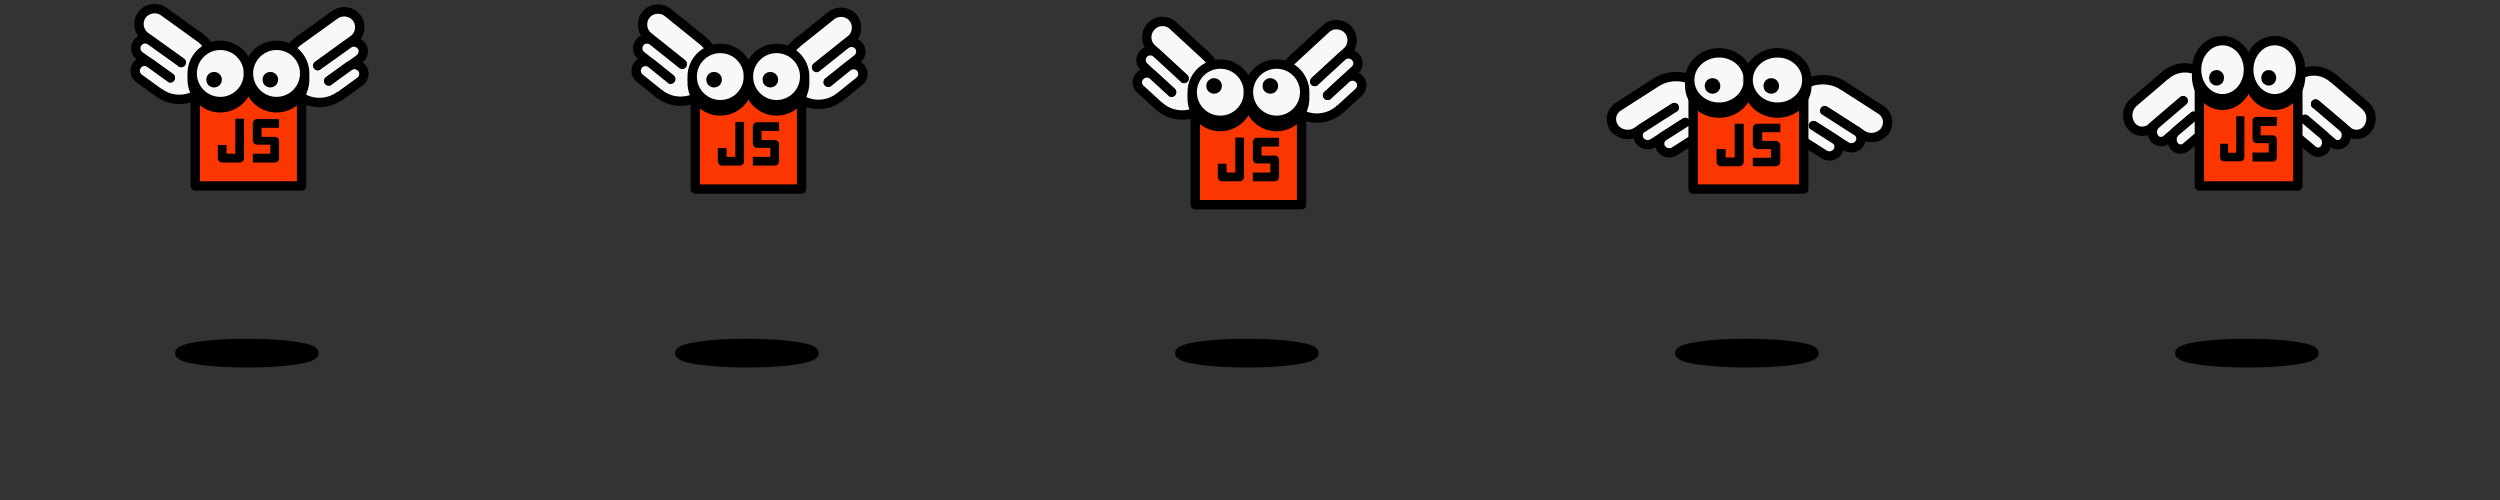 <?xml version="1.0" encoding="utf-8"?>
<!-- Generator: Adobe Illustrator 23.0.2, SVG Export Plug-In . SVG Version: 6.00 Build 0)  -->
<svg version="1.1" id="Layer_1" xmlns="http://www.w3.org/2000/svg" xmlns:xlink="http://www.w3.org/1999/xlink" x="0px" y="0px"
	 width="800px" height="160px" viewBox="0 0 800 160" style="enable-background:new 0 0 800 160;" xml:space="preserve">
<rect x="0" y="0" width="800" height="160" fill="#333333" stroke="none"/>
<style type="text/css">
	.st0{fill:none;}
	.st1{fill:#F8F8F8;stroke:#000001;stroke-width:3;stroke-linecap:round;stroke-linejoin:round;}
	.st2{fill:#000001;stroke:#000001;stroke-width:3;stroke-linecap:round;}
	.st3{fill:#FB3600;stroke:#000001;stroke-width:3;stroke-linecap:round;stroke-linejoin:round;}
	.st4{fill:#000001;stroke:#000001;stroke-width:3;stroke-linecap:round;stroke-linejoin:round;}
	.st5{fill:#000001;stroke:#000001;stroke-width:3;}
	.st6{fill:#000001;}
</style>
<title>js-flying</title>
<rect class="st0" width="160" height="160"/>
<g>
	<g>
		<circle class="st1" cx="57.4" cy="20.8" r="11"/>
		<path class="st1" d="M63.8,11.9L52.4,3.7c-2.2-1.6-5.4-1.1-7,1.1s-1.1,5.4,1.2,7L58,20"/>
		<path class="st1" d="M54.5,24.9l-9.8-7c-1.3-1-1.7-2.8-0.7-4.2s2.8-1.7,4.2-0.7l9.8,7"/>
		<path class="st1" d="M51,29.8l-6.5-4.7c-1.3-1-1.7-2.8-0.7-4.2s2.8-1.7,4.2-0.7l6.5,4.7"/>
	</g>
	<g>
		<circle class="st1" cx="102.2" cy="21.8" r="11"/>
		<path class="st1" d="M95.8,12.9l11.4-8.2c2.2-1.6,5.4-1.1,7,1.1c1.6,2.2,1.1,5.4-1.2,7L101.7,21"/>
		<path class="st1" d="M105.2,25.9l9.8-7c1.3-1,1.7-2.8,0.7-4.2c-1-1.3-2.8-1.7-4.2-0.7l-9.8,7"/>
		<path class="st1" d="M108.7,30.8l6.5-4.7c1.3-1,1.7-2.8,0.7-4.2c-1-1.3-2.8-1.7-4.2-0.7l-6.5,4.7"/>
	</g>
	<ellipse class="st2" cx="79" cy="113" rx="21.5" ry="3.1"/>
	<rect x="62.5" y="23.5" class="st3" width="34" height="36"/>
	<g>
		<circle class="st4" cx="70.5" cy="25.5" r="9"/>
		<circle class="st4" cx="88.5" cy="25.5" r="9"/>
		<circle class="st1" cx="70.5" cy="23.5" r="9"/>
		<circle class="st5" cx="68.5" cy="25.5" r="1"/>
		<circle class="st1" cx="88.5" cy="23.5" r="9"/>
		<circle class="st5" cx="86.5" cy="25.5" r="1"/>
	</g>
	<g>
		<path class="st6" d="M69.7,50.6v-4.2h2.8v2.8l0,0h2.8l0,0V38h2.8v12.6c0,0.8-0.6,1.4-1.4,1.4h-5.6C70.3,52,69.7,51.3,69.7,50.6z"
			/>
		<path class="st6" d="M80.9,49.2h5.6l0,0v-2.9l0,0h-4.2c-0.8,0-1.4-0.6-1.4-1.4v-5.4c0-0.8,0.6-1.4,1.4-1.4h7v2.8h-5.6l0,0v2.9l0,0
			h4.2c0.8,0,1.4,0.6,1.4,1.4v0v5.4c0,0.8-0.6,1.4-1.4,1.4h-7V49.2z"/>
	</g>
</g>
<ellipse class="st2" cx="239" cy="113" rx="21.5" ry="3.1"/>
<rect x="160" class="st0" width="160" height="160"/>
<g>
	<g>
		<circle class="st1" cx="217.8" cy="21.4" r="11"/>
		<path class="st1" d="M224.6,12.8L213.7,4c-2.1-1.7-5.3-1.4-7,0.7s-1.4,5.3,0.7,7c0,0,0,0,0,0l10.9,8.7"/>
		<path class="st1" d="M214.6,25.3l-9.4-7.5c-1.3-1-1.5-2.9-0.5-4.2c1-1.3,2.9-1.5,4.2-0.5l9.4,7.5"/>
		<path class="st1" d="M210.9,30l-6.2-5c-1.3-1-1.5-2.9-0.5-4.2s2.9-1.5,4.2-0.5l6.2,5"/>
	</g>
	<g>
		<circle class="st1" cx="261.9" cy="22.4" r="11"/>
		<path class="st1" d="M255,13.8L266,5c2.1-1.7,5.3-1.4,7,0.7c1.7,2.1,1.4,5.3-0.7,7c0,0,0,0,0,0l-10.9,8.7"/>
		<path class="st1" d="M265,26.3l9.4-7.5c1.3-1.1,1.4-3,0.4-4.2c-1-1.2-2.8-1.4-4.1-0.5l-9.4,7.5"/>
		<path class="st1" d="M268.8,31l6.2-5c1.3-1,1.5-2.9,0.5-4.2c-1-1.3-2.9-1.5-4.2-0.5l-6.2,5"/>
	</g>
	<rect x="222.5" y="24.5" class="st3" width="34" height="36"/>
	<g>
		<circle class="st4" cx="230.5" cy="26.5" r="9"/>
		<circle class="st4" cx="248.5" cy="26.5" r="9"/>
		<circle class="st1" cx="230.5" cy="24.5" r="9"/>
		<circle class="st5" cx="228.5" cy="25.5" r="1"/>
		<circle class="st1" cx="248.5" cy="24.5" r="9"/>
		<circle class="st5" cx="246.5" cy="25.5" r="1"/>
	</g>
	<g>
		<path class="st6" d="M229.7,51.6v-4.2h2.8v2.8l0,0h2.8l0,0V39h2.8v12.6c0,0.8-0.6,1.4-1.4,1.4h-5.6
			C230.3,53,229.7,52.3,229.7,51.6z"/>
		<path class="st6" d="M240.9,50.2h5.6l0,0v-2.9l0,0h-4.2c-0.8,0-1.4-0.6-1.4-1.4v-5.4c0-0.8,0.6-1.4,1.4-1.4h7v2.8h-5.6l0,0v2.9
			l0,0h4.2c0.8,0,1.4,0.6,1.4,1.4v5.4c0,0.8-0.6,1.4-1.4,1.4h-7L240.9,50.2z"/>
	</g>
</g>
<ellipse class="st2" cx="399" cy="113" rx="21.5" ry="3.1"/>
<rect x="320" class="st0" width="160" height="160"/>
<g>
	<g>
		<circle class="st1" cx="378.3" cy="25.8" r="11"/>
		<path class="st1" d="M385.7,17.7l-10.3-9.5c-2-1.9-5.2-1.8-7.1,0.3s-1.8,5.2,0.3,7.1c0,0,0,0,0,0l10.3,9.5"/>
		<path class="st1" d="M374.9,29.5l-8.8-8.1c-1.2-1.1-1.3-3-0.2-4.2c1.1-1.2,3-1.3,4.2-0.2c0,0,0,0,0,0l8.8,8.1"/>
		<path class="st1" d="M370.8,33.9l-5.9-5.4c-1.2-1.1-1.3-3-0.1-4.2c1.1-1.2,3-1.3,4.2-0.2l5.9,5.4"/>
	</g>
	<g>
		<circle class="st1" cx="421.4" cy="26.8" r="11"/>
		<path class="st1" d="M414,18.7l10.3-9.5c2-1.9,5.2-1.7,7.1,0.3c1.8,2,1.7,5.2-0.3,7l-10.3,9.5"/>
		<path class="st1" d="M424.8,30.5l8.8-8.1c1.2-1.1,1.3-3,0.1-4.2c-1.1-1.2-3-1.3-4.2-0.2l-8.8,8.1"/>
		<path class="st1" d="M428.9,34.9l5.9-5.4c1.2-1.1,1.3-3,0.2-4.2c-1.1-1.2-3-1.3-4.2-0.2c0,0,0,0,0,0l-5.9,5.4"/>
	</g>
	<rect x="382.5" y="29.5" class="st3" width="34" height="36"/>
	<g>
		<circle class="st4" cx="390.5" cy="31.5" r="9"/>
		<circle class="st4" cx="408.5" cy="31.5" r="9"/>
		<circle class="st1" cx="390.5" cy="29.5" r="9"/>
		<circle class="st5" cx="388.5" cy="27.5" r="1"/>
		<circle class="st1" cx="408.5" cy="29.5" r="9"/>
		<circle class="st5" cx="406.5" cy="27.5" r="1"/>
	</g>
	<g>
		<path class="st6" d="M389.7,56.6v-4.2h2.8v2.8l0,0h2.8l0,0V44h2.8v12.6c0,0.8-0.6,1.4-1.4,1.4h-5.6
			C390.3,58,389.7,57.3,389.7,56.6z"/>
		<path class="st6" d="M400.9,55.2h5.6l0,0v-2.9l0,0h-4.2c-0.8,0-1.4-0.6-1.4-1.4v-5.4c0-0.8,0.6-1.4,1.4-1.4h7v2.8h-5.6l0,0v2.9
			l0,0h4.2c0.8,0,1.4,0.6,1.4,1.4v5.4c0,0.8-0.6,1.4-1.4,1.4h-7L400.9,55.2z"/>
	</g>
</g>
<ellipse class="st2" cx="559" cy="113" rx="21.5" ry="3.1"/>
<rect x="480" class="st0" width="160" height="160"/>
<g>
	<g>
		<ellipse class="st1" cx="536.4" cy="35.2" rx="11.4" ry="10.7"/>
		<path class="st1" d="M529.9,26.4l-12,7.7c-2.2,1.3-2.9,4.2-1.6,6.4c0.1,0.1,0.2,0.2,0.2,0.4c1.7,2.2,4.9,2.8,7.2,1.3l12-7.7"/>
		<path class="st1" d="M539.3,39.2L529,45.8c-1.4,0.9-3.3,0.6-4.3-0.8c-0.9-1.2-0.6-3,0.6-3.9c0.1-0.1,0.1-0.1,0.2-0.1l10.3-6.6"/>
		<path class="st1" d="M542.8,44l-6.9,4.4c-1.4,0.9-3.3,0.6-4.3-0.8c-0.9-1.2-0.6-3,0.6-3.9c0.1-0.1,0.1-0.1,0.2-0.1l6.9-4.4"/>
	</g>
	<g>
		<ellipse class="st1" cx="583.3" cy="36.2" rx="11.4" ry="10.7"/>
		<path class="st1" d="M589.8,27.4l12,7.7c2.2,1.3,2.9,4.2,1.6,6.4c-0.1,0.1-0.2,0.2-0.2,0.4c-1.7,2.2-4.9,2.8-7.2,1.3l-12-7.7"/>
		<path class="st1" d="M580.4,40.2l10.3,6.6c1.4,0.9,3.3,0.6,4.3-0.8c0.9-1.2,0.6-3-0.6-3.9c-0.1-0.1-0.1-0.1-0.2-0.1l-10.3-6.6"/>
		<path class="st1" d="M576.8,45l6.9,4.4c1.4,0.9,3.3,0.6,4.3-0.8c0.9-1.2,0.6-3-0.6-3.9c-0.1-0.1-0.1-0.1-0.2-0.1l-6.9-4.4"/>
	</g>
	<rect x="541.8" y="25.6" class="st3" width="35.4" height="34.9"/>
	<g>
		<ellipse class="st4" cx="550.1" cy="27.5" rx="9.4" ry="8.7"/>
		<ellipse class="st4" cx="568.8" cy="27.5" rx="9.4" ry="8.7"/>
		<ellipse class="st1" cx="550.1" cy="25.6" rx="9.4" ry="8.7"/>
		<ellipse class="st5" cx="548" cy="27.5" rx="1" ry="1"/>
		<ellipse class="st1" cx="568.8" cy="25.6" rx="9.4" ry="8.7"/>
		<ellipse class="st5" cx="566.8" cy="27.5" rx="1" ry="1"/>
	</g>
	<g>
		<path class="st6" d="M549.3,51.8v-4.1h2.9v2.7l0,0h2.9l0,0V39.6h2.9v12.2c0,0.8-0.7,1.4-1.5,1.4h-5.8
			C550,53.2,549.3,52.6,549.3,51.8z"/>
		<path class="st6" d="M560.9,50.5h5.8l0,0v-2.8l0,0h-4.3c-0.8,0-1.4-0.6-1.5-1.4V41c0-0.8,0.7-1.4,1.5-1.4h7.3v2.7h-5.8l0,0v2.8
			l0,0h4.3c0.8,0,1.4,0.6,1.5,1.4v5.3c0,0.8-0.7,1.4-1.5,1.4h-7.3L560.9,50.5z"/>
	</g>
</g>
<ellipse class="st2" cx="719" cy="113" rx="21.5" ry="3.1"/>
<rect x="640" class="st0" width="160" height="160"/>
<g>
	<g>
		<ellipse class="st1" cx="699.2" cy="33.1" rx="10.2" ry="11.4"/>
		<path class="st1" d="M693,24l-10.3,8.8c-2.1,1.9-2.4,4.9-0.9,7.2c1.3,2,3.9,2.6,6,1.4c0.2-0.1,0.4-0.2,0.5-0.4l10.3-8.8"/>
		<path class="st1" d="M702,37.2l-8.8,7.5c-1.1,0.9-2.7,0.8-3.7-0.3c-0.1-0.1-0.2-0.2-0.2-0.3c-0.9-1.4-0.7-3.2,0.5-4.3l8.8-7.5"/>
		<path class="st1" d="M705.4,42.1l-5.9,5c-1.1,0.9-2.7,0.8-3.7-0.3c-0.1-0.1-0.2-0.2-0.2-0.3c-0.9-1.4-0.7-3.2,0.5-4.3l5.9-5"/>
	</g>
	<g>
		<ellipse class="st1" cx="740.4" cy="34.1" rx="10.2" ry="11.4"/>
		<path class="st1" d="M746.6,25l10.3,8.8c2.1,1.9,2.4,4.9,0.9,7.2c-1.3,2-3.9,2.6-6,1.4c-0.2-0.1-0.4-0.2-0.5-0.4L741,33.3"/>
		<path class="st1" d="M737.6,38.2l8.8,7.5c1.1,0.9,2.7,0.8,3.7-0.3c0.1-0.1,0.2-0.2,0.2-0.3c0.9-1.4,0.7-3.2-0.5-4.3l-8.8-7.5"/>
		<path class="st1" d="M734.2,43.1l5.9,5c1.1,0.9,2.7,0.8,3.7-0.3c0.1-0.1,0.2-0.2,0.2-0.3c0.9-1.4,0.7-3.2-0.5-4.3l-5.9-5"/>
	</g>
	<rect x="703.8" y="22.3" class="st3" width="31.5" height="37.2"/>
	<g>
		<ellipse class="st4" cx="711.2" cy="24.4" rx="8.3" ry="9.3"/>
		<ellipse class="st4" cx="727.9" cy="24.4" rx="8.3" ry="9.3"/>
		<ellipse class="st1" cx="711.2" cy="22.3" rx="8.3" ry="9.3"/>
		<ellipse class="st5" cx="709.3" cy="24.9" rx="0.9" ry="1"/>
		<ellipse class="st1" cx="727.9" cy="22.3" rx="8.3" ry="9.3"/>
		<ellipse class="st5" cx="726" cy="24.9" rx="0.9" ry="1"/>
	</g>
	<g>
		<path class="st6" d="M710.4,50.3v-4.3h2.6v2.9l0,0h2.6l0,0V37.2h2.6v13c0,0.8-0.5,1.4-1.3,1.4h-5.2C711,51.7,710.4,51,710.4,50.3z
			"/>
		<path class="st6" d="M720.8,48.8h5.2l0,0v-3l0,0h-3.9c-0.8,0-1.3-0.7-1.3-1.4v-5.6c0-0.8,0.5-1.4,1.3-1.4h6.5v2.9h-5.2l0,0v3l0,0
			h3.9c0.8,0,1.3,0.7,1.3,1.4v5.6c0,0.8-0.5,1.4-1.3,1.4h-6.5L720.8,48.8z"/>
	</g>
</g>
</svg>

